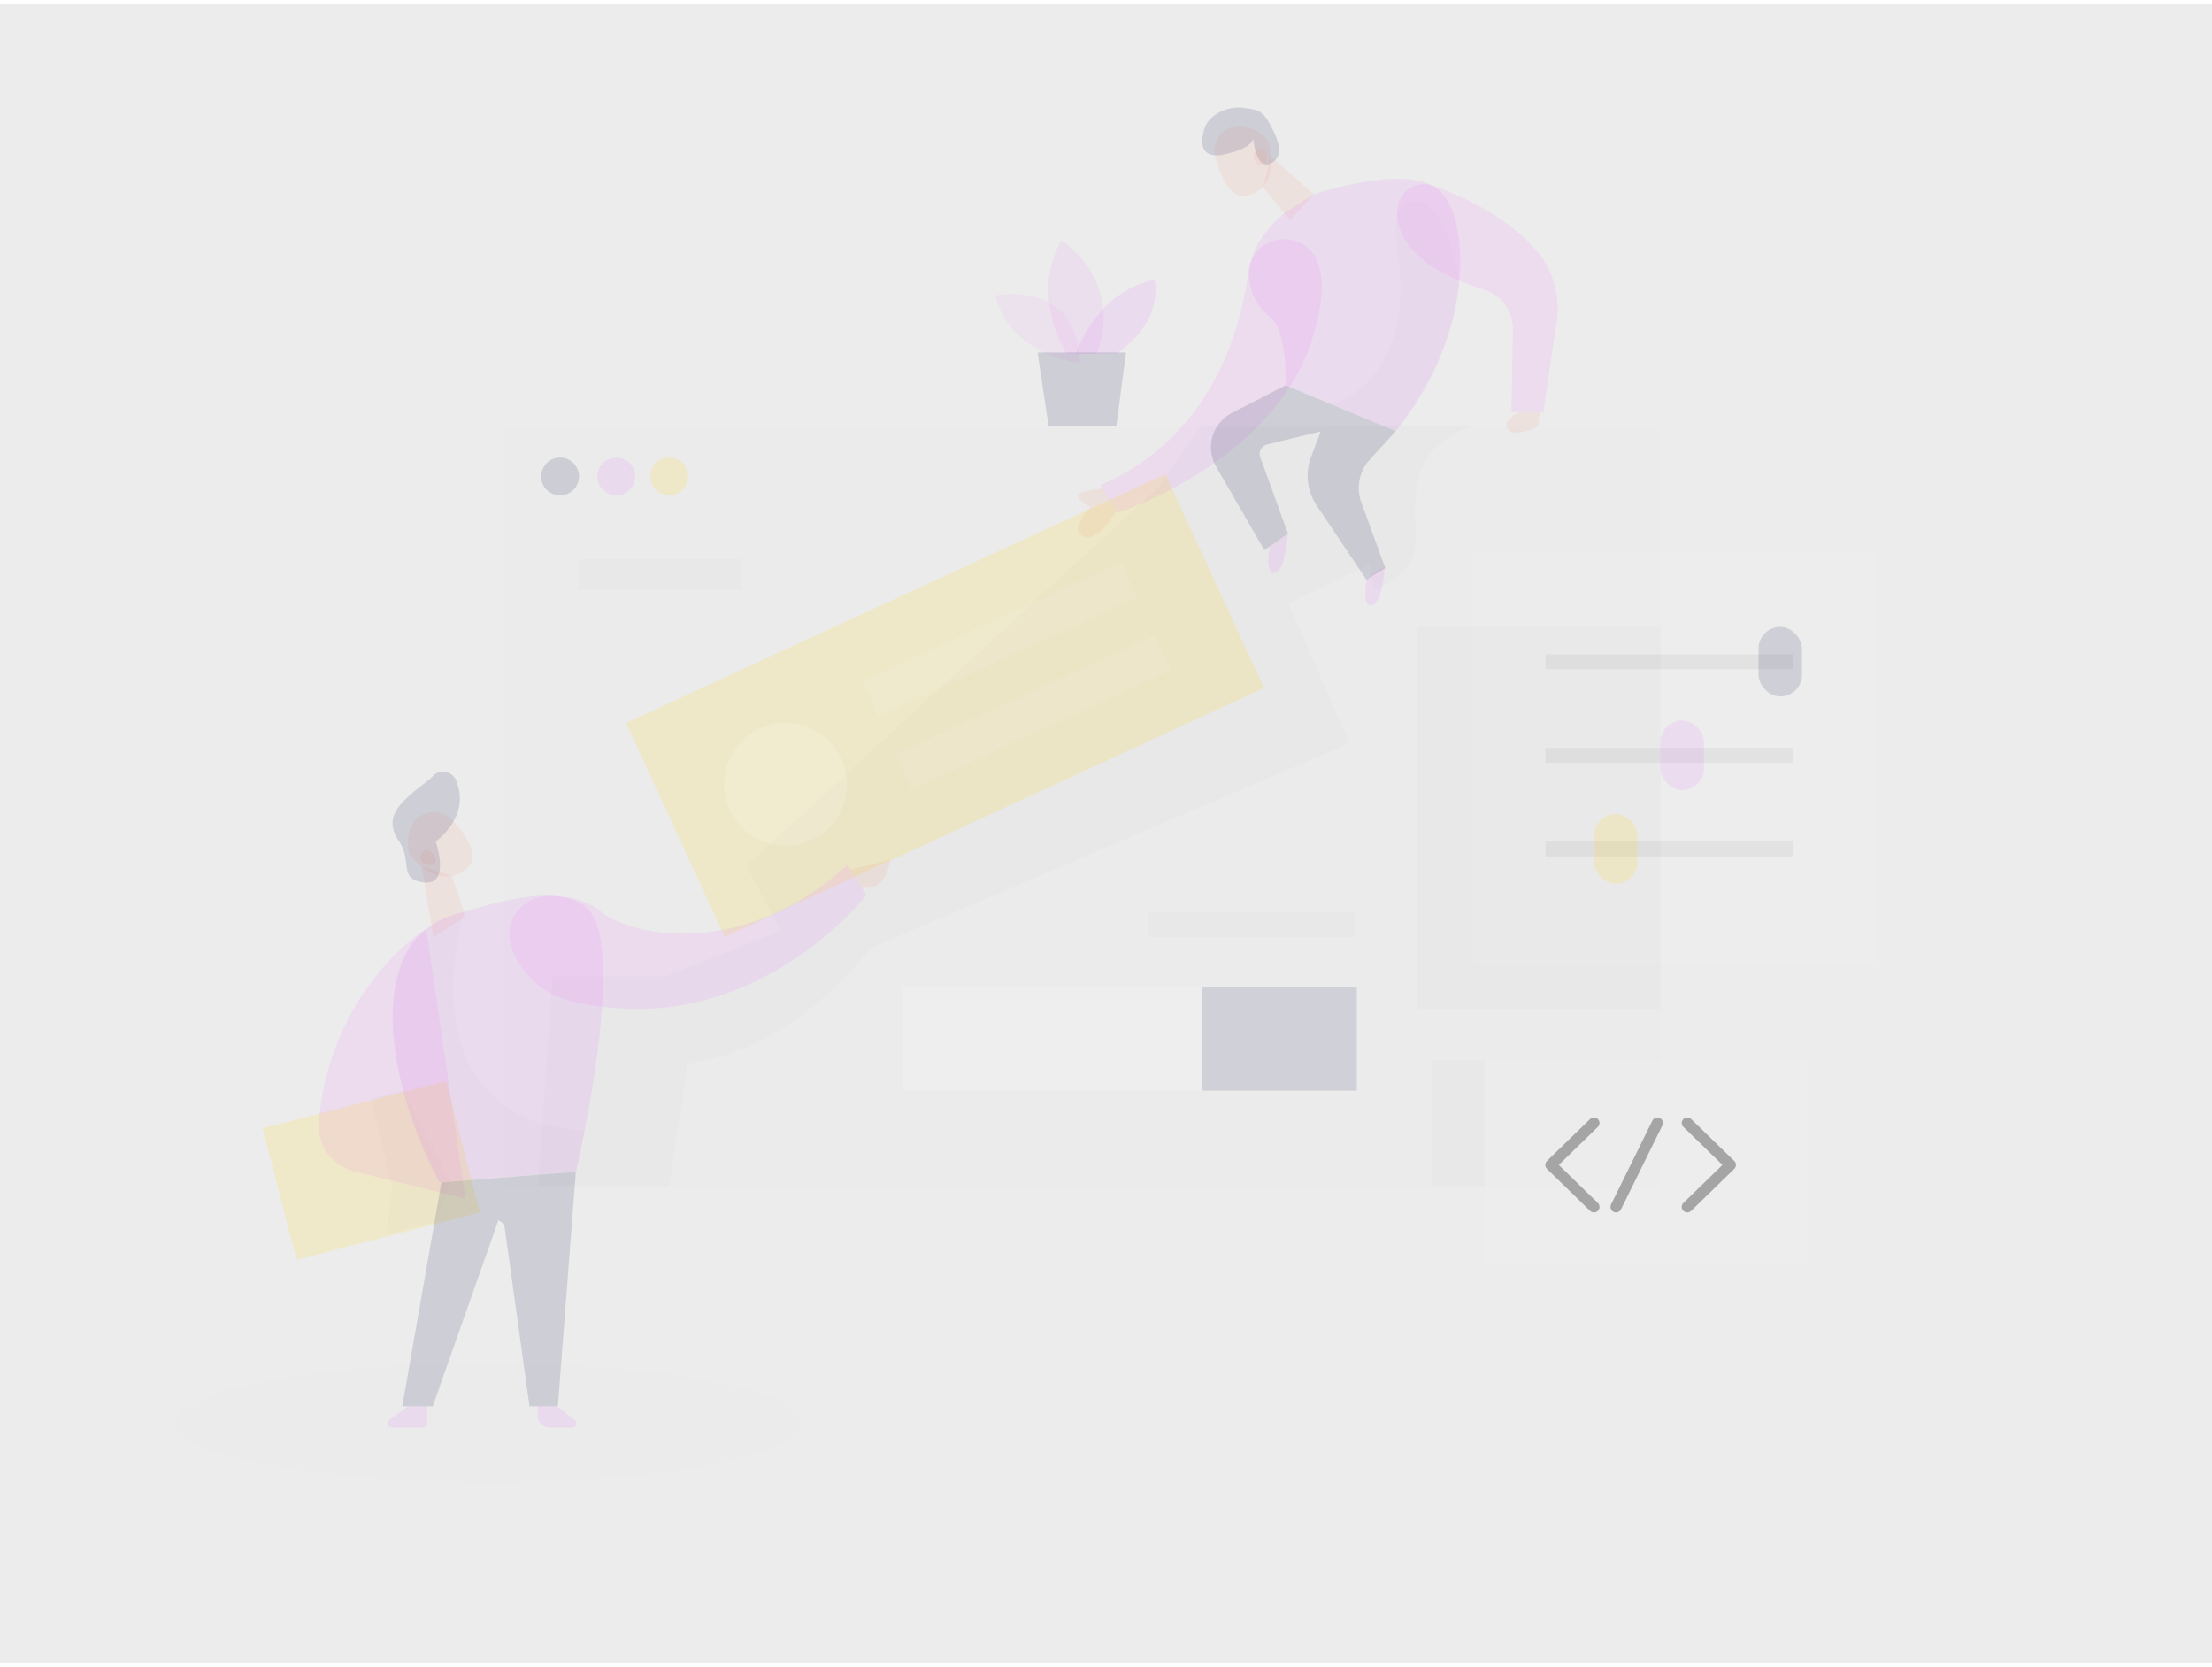 <svg style="fill-opacity: .15;" id="Layer_1" data-name="Layer 1" xmlns="http://www.w3.org/2000/svg" viewBox="0 0 400 300" width="406" height="306" class="illustration styles_illustrationTablet__1DWOa"><rect x="0" y="0" width="400" height="300" fill="#808080" stroke="none"/><title>#4 web development</title><ellipse cx="88.4" cy="256.54" rx="56.71" ry="10.74" fill="#e6e6e6" opacity="0.45"></ellipse><rect x="91.17" y="76.3" width="209.1" height="137.4" fill="#e6e6e6"></rect><circle cx="101.28" cy="85.42" r="3.42" fill="#24285b"></circle><circle cx="111.44" cy="85.42" r="3.42" fill="#e879f9"></circle><circle cx="121.02" cy="85.42" r="3.42" fill="#ffd200"></circle><path d="M266.38,76.3l-49.25.2-7.88,11.09L135,155.78l6.1,11.85-20.85,8.22H99.93L97.24,213.7H121l3.36-22.1c19.89-2.65,33-20.88,33-20.88h0L244,133.67l-11-25.34,14.63-7,.81,4.59s7.91-2.18,7.58-9.55S255,79.85,266.38,76.3Z" opacity="0.08"></path><path d="M225.74,48.37C224.53,58.06,219.53,78.08,199,87l3,5s28.57-9,35.46-32c3.09-10.35,1.12-14.84-2-16.66A6.58,6.58,0,0,0,225.74,48.37Z" fill="#e879f9"></path><path d="M225.74,48.37C224.53,58.06,219.53,78.08,199,87l3,5s28.57-9,35.46-32c3.09-10.35,1.12-14.84-2-16.66A6.58,6.58,0,0,0,225.74,48.37Z" fill="#fff" opacity="0.2"></path><polygon points="228.36 33.05 233.27 39.04 237.59 34.4 229.84 27.52 228.36 33.05" fill="#f4a28c"></polygon><path d="M224.9,22.05a4.57,4.57,0,0,0-5.11,5.72c.91,3.5,2.87,8.27,6.61,6.63,5.71-2.5,2.71-10,2.71-10A8.35,8.35,0,0,0,224.9,22.05Z" fill="#f4a28c"></path><path d="M232.49,68.94l-9.74,5a7,7,0,0,0-2.86,9.66l8.75,15.15,4.26-3-5-13.82a1.73,1.73,0,0,1,1.21-2.28l9.71-2.37-1.73,4.6a9.64,9.64,0,0,0,1,8.78l9,13.42,3.41-2.09L246.17,90.1a7.6,7.6,0,0,1,1.53-7.73l4.69-5.14Z" fill="#24285b"></path><rect x="268.35" y="191" width="58.5" height="37" fill="#f2f2f2"></rect><rect x="258.99" y="191" width="9.51" height="22.7" opacity="0.08"></rect><path d="M217.61,23.32s-1.58,5.08,3.92,3.83,5.08-3,5.08-3,.42,6,3.17,4.67,1.17-4.6,0-6.84-1.86-2.91-5-3.24S218,20.24,217.61,23.32Z" fill="#24285b"></path><path d="M226.7,27.65s-.23-1.71,1.42-1.38,1,2.71,0,2.88S226.7,27.65,226.7,27.65Z" fill="#f4a28c"></path><polygon points="81.73 157.66 84.18 165.01 78.37 168.7 76.27 155.96 81.73 157.66" fill="#f4a28c"></polygon><path d="M74.28,148.86a4.58,4.58,0,0,1,7.57-1.27c2.47,2.64,5.45,6.85,2.08,9.13-5.17,3.5-9.91-3-9.91-3A8.35,8.35,0,0,1,74.28,148.86Z" fill="#f4a28c"></path><path d="M78.06,153.37s-1.33-1.11-1.93.46,1.74,2.34,2.44,1.54S78.06,153.37,78.06,153.37Z" fill="#f4a28c"></path><path d="M232.23,37.77l5.36-3.37s17.41-5.95,22.91-.48,5.89,26.11-8.11,43.31l-19.9-8.29s.4-9.9-2.91-12.4S222.2,46.54,232.23,37.77Z" fill="#e879f9"></path><path d="M229.64,98s-1.09,5.06.86,4.88,2.4-7.18,2.4-7.18Z" fill="#e879f9"></path><path d="M247.19,103.85s-1.09,5.05.86,4.88,2.39-7.18,2.39-7.18Z" fill="#e879f9"></path><path d="M274.81,73.77s-3.36,1.45-2.12,3.11,5.49-.58,5.49-.58l.26-2.53Z" fill="#f4a28c"></path><path d="M199.41,87.59s-5.52.45-4.36,1.72a5.94,5.94,0,0,0,2.1,1.61s-4,4.47-1.09,5.36,5.75-4.68,5.75-4.68Z" fill="#f4a28c"></path><rect x="116.77" y="105.85" width="107.16" height="42.5" transform="matrix(0.91, -0.42, 0.42, 0.91, -37.5, 82.72)" fill="#ffd200"></rect><rect x="155.02" y="111.38" width="51.5" height="7" transform="translate(-31.45 85.96) rotate(-24.68)" fill="#fff" opacity="0.58"></rect><rect x="161.07" y="124.56" width="51.5" height="7" transform="translate(-36.4 89.69) rotate(-24.68)" fill="#fff" opacity="0.58"></rect><circle cx="142.04" cy="141.07" r="11.12" fill="#fff"></circle><polyline points="288.24 202.33 280.44 209.91 288.24 217.5" fill="none" stroke="#a5a5a5" stroke-linecap="round" stroke-linejoin="round" stroke-width="2"></polyline><polyline points="305.11 202.33 312.91 209.91 305.11 217.5" fill="none" stroke="#a5a5a5" stroke-linecap="round" stroke-linejoin="round" stroke-width="2"></polyline><path d="M191.68,64.18S182.07,61.6,180,52.68c0,0,14.85-3.07,15.34,12.27Z" fill="#e879f9" opacity="0.58"></path><path d="M192.85,63.22s-6.75-10.57-.89-20.5c0,0,11.33,7.13,6.37,20.5Z" fill="#e879f9" opacity="0.73"></path><path d="M194.58,63.22s3.49-11.2,14.19-13.37c0,0,2,7.26-6.88,13.37Z" fill="#e879f9"></path><line x1="299.71" y1="202.33" x2="292.23" y2="217.5" fill="none" stroke="#a5a5a5" stroke-linecap="round" stroke-linejoin="round" stroke-width="2"></line><rect x="104.69" y="100.42" width="29.31" height="5.5" fill="#cecece" opacity="0.63"></rect><path d="M77.07,167.25s-17.17,10.4-19.42,34.8a8.46,8.46,0,0,0,6.41,9L84.18,216Z" fill="#e879f9"></path><path d="M77.07,167.25s-17.17,10.4-19.42,34.8a8.46,8.46,0,0,0,6.41,9L84.18,216Z" fill="#fff" opacity="0.2"></path><polygon points="187.62 63 189.62 76.3 201.87 76.3 203.62 63 187.62 63" fill="#24285b"></polygon><path d="M78.79,151.46s2.74,7.86-2.05,7.37-2.16-3.87-4.54-7.37-1.12-5.86,2.5-8.93c1.67-1.41,2.79-2.06,3.45-2.81a2.57,2.57,0,0,1,4.31.61C83.7,143.35,83.71,147.39,78.79,151.46Z" fill="#24285b"></path><rect x="256.33" y="112.62" width="43.94" height="69.09" opacity="0.08"></rect><rect x="50" y="198.25" width="34.18" height="24.5" transform="matrix(0.97, -0.25, 0.25, 0.97, -50.55, 23.49)" fill="#ffd200"></rect><polygon points="67.09 197.85 70.89 213.7 69.9 222.43 78.79 220.13 81.44 213.05 72.9 196.34 67.09 197.85" opacity="0.08"></polygon><path d="M73.1,172.36a13.79,13.79,0,0,1,8.67-7.56c7.34-2.21,21.28-6.83,25.4,0,5.64,9.4-3,46.31-3,46.31l-24.67,1.91S65.89,188.58,73.1,172.36Z" fill="#e879f9"></path><polygon points="104.13 211.14 100.88 253.55 95.75 253.55 91.17 220.6 79.83 213.05 104.13 211.14" fill="#24285b"></polygon><polygon points="79.83 213.05 72.75 253.55 78.25 253.55 90.13 219.91 79.83 213.05" fill="#24285b"></polygon><path d="M92.44,170.45A7,7,0,0,1,99,161.32c3.14-.1,6.75.44,9.52,2.68,6.17,5,26.4,8.4,44.66-8.31l3.51,5.39s-20.74,27-53.22,19.24a15.2,15.2,0,0,1-10.9-9.56C92.52,170.66,92.48,170.55,92.44,170.45Z" fill="#e879f9"></path><path d="M92.44,170.45A7,7,0,0,1,99,161.32c3.14-.1,6.75.44,9.52,2.68,6.17,5,26.4,8.4,44.66-8.31l3.51,5.39s-20.74,27-53.22,19.24a15.2,15.2,0,0,1-10.9-9.56C92.52,170.66,92.48,170.55,92.44,170.45Z" fill="#fff" opacity="0.2"></path><path d="M83.9,164.15s-11.54,37.17,21.78,39.63l-1.55,7.36-24.67,1.91a64,64,0,0,1-8.33-32.82s.21-9.48,6.89-13.67A15.09,15.09,0,0,1,83.9,164.15Z" opacity="0.08"></path><path d="M73.75,253.55l-3.41,2.51a.75.75,0,0,0,.44,1.36H76.5a.76.76,0,0,0,.75-.75v-3.12Z" fill="#e879f9"></path><path d="M100.74,253.55l3.21,2.51a.76.76,0,0,1-.47,1.36H99.41a2.18,2.18,0,0,1-2.17-2.18v-1.69Z" fill="#e879f9"></path><rect x="266.38" y="99.17" width="72.63" height="74.58" fill="#f2f2f2"></rect><rect x="279.5" y="117.57" width="44.75" height="2.68" fill="#a5a5a5"></rect><rect x="279.5" y="134.5" width="44.75" height="2.68" fill="#a5a5a5"></rect><rect x="279.5" y="151.43" width="44.75" height="2.68" fill="#a5a5a5"></rect><rect x="318" y="112.62" width="7.85" height="12.58" rx="3.92" ry="3.92" fill="#24285b"></rect><rect x="300.27" y="129.55" width="7.85" height="12.58" rx="3.92" ry="3.92" fill="#e879f9"></rect><rect x="288.27" y="146.49" width="7.85" height="12.58" rx="3.92" ry="3.92" fill="#ffd200"></rect><rect x="163.38" y="177.79" width="81.97" height="18.68" fill="#fff"></rect><rect x="217.4" y="177.79" width="27.95" height="18.68" fill="#24285b"></rect><path d="M155.77,159.69s4.28,1.4,5.19-4.9l-7.27,1.71Z" fill="#f4a28c"></path><path d="M240.69,72.35s8.7-1.66,11.7-13.66-3.39-21.53,2.78-23,8.73,14.18,8.73,14.18.24,12.24-11.51,27.38Z" opacity="0.08"></path><path d="M259.17,32.85c5.12,1.82,13.12,5.44,18.52,11.57a16,16,0,0,1,3.81,12.89l-2.42,16.46h-5.75l.26-15a7.38,7.38,0,0,0-5.19-7.11c-6.21-1.9-15.74-6.12-15.75-14.12A4.9,4.9,0,0,1,259.17,32.85Z" fill="#e879f9"></path><path d="M259.17,32.85c5.12,1.82,13.12,5.44,18.52,11.57a16,16,0,0,1,3.81,12.89l-2.42,16.46h-5.75l.26-15a7.38,7.38,0,0,0-5.19-7.11c-6.21-1.9-15.74-6.12-15.75-14.12A4.9,4.9,0,0,1,259.17,32.85Z" fill="#fff" opacity="0.2"></path><rect x="207.67" y="164.15" width="37.33" height="4.54" opacity="0.08"></rect></svg>